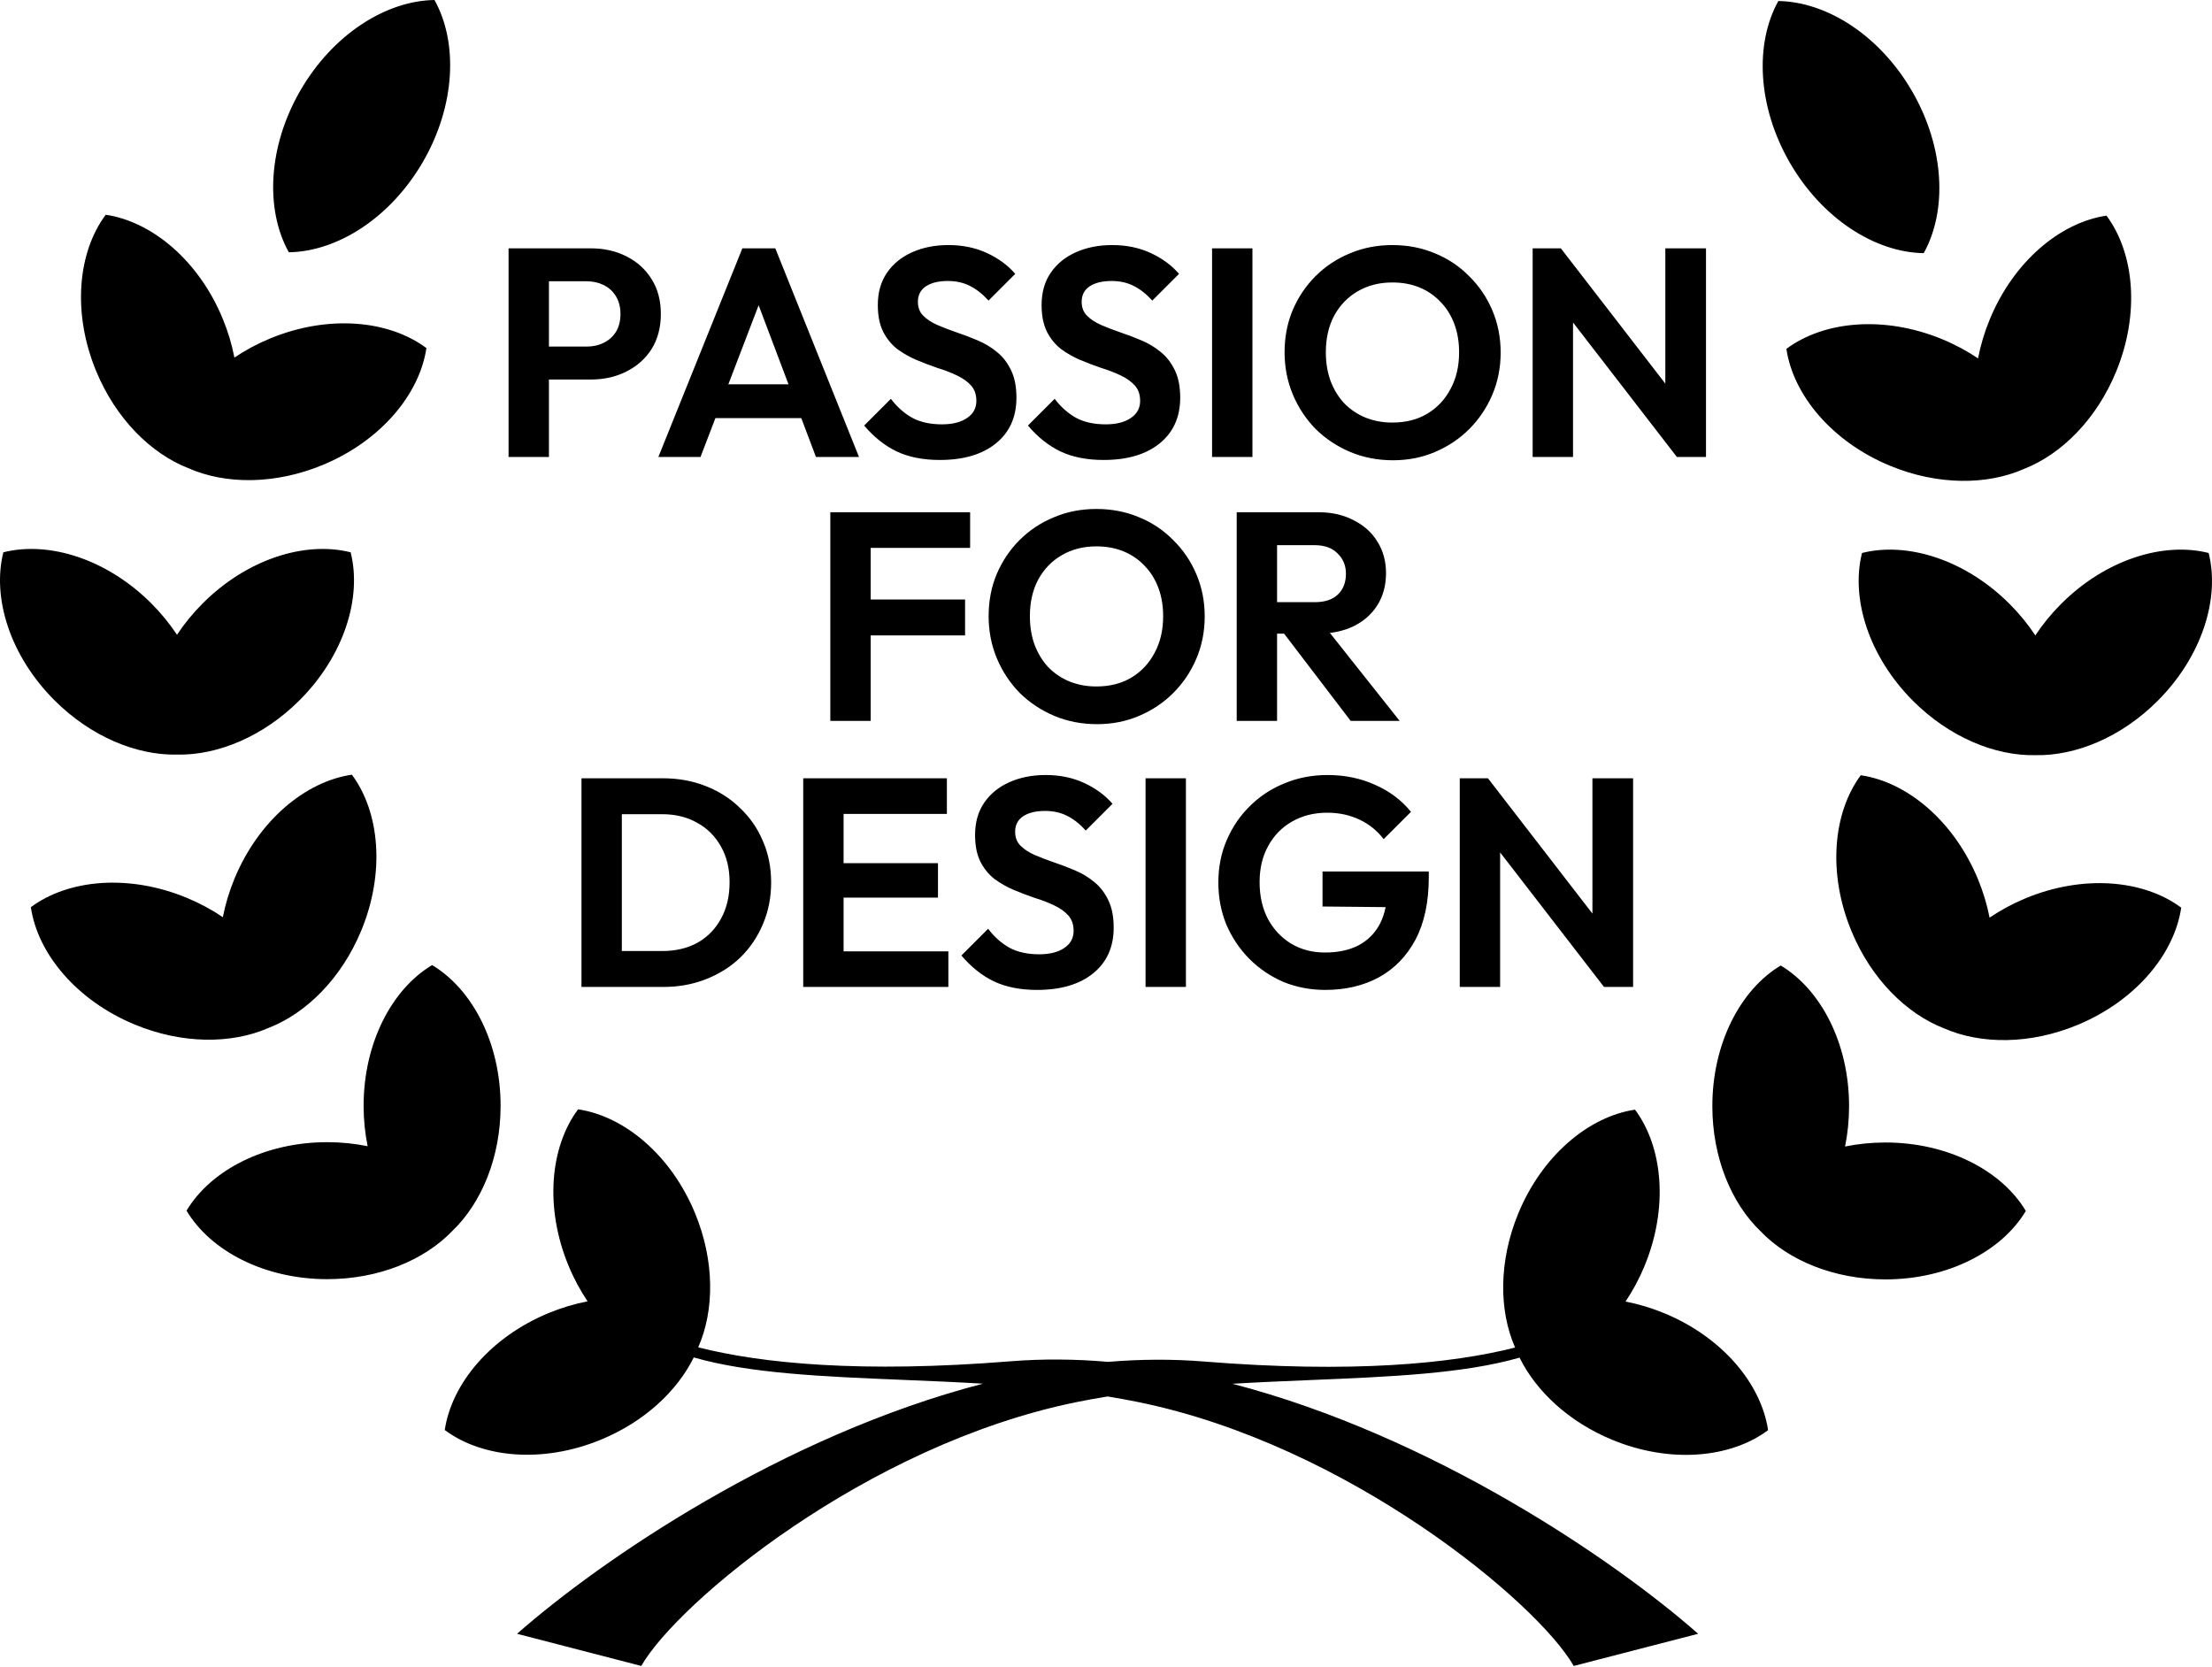 <svg xmlns="http://www.w3.org/2000/svg" width="1031" height="777" viewBox="0 0 1031 777" fill="none"><path fill-rule="evenodd" clip-rule="evenodd" d="M202.512 0C179.811 0.35 155.056 16.097 139.945 42.27C124.834 68.443 123.574 97.755 134.621 117.589C157.322 117.239 182.077 101.492 197.188 75.319C212.299 49.146 213.559 19.835 202.512 0ZM109.255 166.66C108.096 160.642 106.291 154.554 103.804 148.528C92.668 121.542 70.97 103.312 49.279 100.086C36.175 117.671 33.648 145.897 44.784 172.883C53.943 195.078 70.247 211.351 87.816 218.224C105.079 225.833 128.114 225.916 150.309 216.757C177.295 205.621 195.525 183.924 198.751 162.232C181.166 149.128 152.94 146.601 125.954 157.737C119.928 160.224 114.338 163.238 109.255 166.66ZM82.5 295.863C79.12 290.751 75.116 285.823 70.506 281.213C49.863 260.571 22.83 252.067 1.562 257.416C-3.787 278.684 4.716 305.717 25.359 326.36C42.337 343.338 63.639 352.104 82.5 351.706C101.361 352.105 122.663 343.338 139.641 326.36C160.284 305.718 168.787 278.684 163.438 257.416C142.17 252.067 115.137 260.571 94.494 281.213C89.884 285.823 85.88 290.751 82.5 295.863ZM152.515 532.348C159.034 532.348 165.351 533.001 171.355 534.226C170.131 528.221 169.477 521.905 169.477 515.386C169.477 486.193 182.58 461.064 201.401 449.807C220.222 461.064 233.325 486.193 233.325 515.386C233.325 539.397 224.461 560.658 210.842 573.713C197.787 587.332 176.526 596.195 152.515 596.195C123.322 596.195 98.194 583.093 86.937 564.272C98.194 545.451 123.322 532.348 152.515 532.348ZM273.874 606.532C267.856 607.69 261.768 609.496 255.741 611.983C228.756 623.119 210.525 644.816 207.299 666.508C224.884 679.612 253.111 682.138 280.096 671.002C300.293 662.668 315.586 648.417 323.354 632.681C349.446 640.181 383.793 641.602 420.793 643.133C433.022 643.639 445.54 644.156 458.146 644.91C364.716 669.163 279.872 727.214 241 761.485L298.89 776.475C315.692 747.005 403.691 673.539 501.505 653.551C506.369 652.557 511.28 651.669 516.227 650.874C521.022 651.65 525.784 652.513 530.5 653.475C628.5 673.475 716.667 746.987 733.5 776.475L791.5 761.475C752.619 727.24 667.83 669.289 574.406 644.95C586.757 644.219 599.02 643.711 611.004 643.214C647.935 641.685 682.217 640.265 708.259 632.769C716.012 648.496 731.276 662.738 751.434 671.067C778.369 682.196 806.542 679.671 824.094 666.575C820.874 644.897 802.678 623.212 775.743 612.083C769.728 609.598 763.652 607.794 757.645 606.636C761.062 601.556 764.069 595.969 766.551 589.947C777.666 562.978 775.145 534.768 762.065 517.194C740.415 520.418 718.758 538.638 707.644 565.607C698.502 587.788 698.585 610.809 706.18 628.062L706.181 628.064C676.657 635.593 630.195 640.148 560.893 634.562C546.167 633.376 531.323 633.507 516.501 634.74C501.31 633.426 486.093 633.261 471 634.475C401.566 640.065 355.016 635.507 325.436 627.973L325.437 627.971C333.046 610.708 333.13 587.673 323.97 565.477C312.834 538.492 291.137 520.261 269.445 517.035C256.341 534.62 253.815 562.847 264.951 589.832C267.437 595.859 270.451 601.448 273.874 606.532ZM103.863 427.483C98.789 424.047 93.207 421.019 87.187 418.516C60.231 407.308 31.998 409.76 14.379 422.817C17.547 444.517 35.72 466.263 62.676 477.471C84.847 486.689 107.881 486.666 125.164 479.103C142.752 472.277 159.099 456.048 168.317 433.877C179.524 406.921 177.073 378.688 164.015 361.068C142.315 364.236 120.569 382.409 109.362 409.365C106.859 415.385 105.038 421.468 103.863 427.483ZM828.872 0.475C851.53 0.825 876.238 16.562 891.32 42.72C906.403 68.877 907.66 98.17 896.634 117.993C873.976 117.643 849.268 101.906 834.186 75.749C819.103 49.591 817.846 20.298 828.872 0.475ZM921.953 167.034C923.109 161.02 924.911 154.935 927.393 148.912C938.508 121.943 960.164 103.724 981.815 100.5C994.894 118.074 997.416 146.284 986.301 173.253C977.159 195.434 960.886 211.697 943.351 218.565C926.12 226.17 903.129 226.253 880.976 217.1C854.041 205.971 835.846 184.286 832.626 162.608C850.177 149.512 878.35 146.987 905.285 158.116C911.3 160.601 916.879 163.613 921.953 167.034ZM948.656 296.158C952.03 291.049 956.027 286.123 960.628 281.516C981.231 260.886 1008.21 252.388 1029.44 257.734C1034.78 278.989 1026.29 306.006 1005.69 326.636C988.743 343.603 967.482 352.364 948.657 351.966C929.831 352.365 908.57 343.604 891.624 326.636C871.02 306.006 862.533 278.989 867.871 257.734C889.099 252.388 916.081 260.886 936.685 281.516C941.286 286.123 945.283 291.049 948.656 296.158ZM878.774 532.497C872.267 532.497 865.963 533.15 859.969 534.374C861.192 528.373 861.844 522.061 861.844 515.546C861.844 486.37 848.766 461.257 829.981 450.007C811.195 461.257 798.117 486.37 798.117 515.546C798.117 539.542 806.964 560.79 820.558 573.837C833.588 587.448 854.809 596.306 878.774 596.306C907.912 596.306 932.993 583.211 944.228 564.402C932.993 545.592 907.912 532.497 878.774 532.497ZM927.334 427.697C932.398 424.263 937.97 421.236 943.978 418.735C970.883 407.534 999.062 409.984 1016.65 423.034C1013.49 444.721 995.348 466.453 968.443 477.654C946.314 486.866 923.323 486.844 906.073 479.285C888.519 472.463 872.203 456.244 863.002 434.086C851.816 407.147 854.263 378.931 867.295 361.322C888.955 364.489 910.659 382.65 921.845 409.59C924.343 415.606 926.161 421.686 927.334 427.697Z" fill="black"></path><path d="M250.878 176.892V161.536H273.428C276.379 161.536 279.054 160.936 281.452 159.737C283.85 158.538 285.741 156.832 287.124 154.618C288.508 152.312 289.199 149.546 289.199 146.318C289.199 143.182 288.508 140.461 287.124 138.155C285.741 135.849 283.85 134.097 281.452 132.898C279.054 131.699 276.379 131.1 273.428 131.1H250.878V115.743H275.365C281.544 115.743 287.078 116.988 291.966 119.479C296.947 121.969 300.867 125.52 303.726 130.131C306.585 134.65 308.014 140.046 308.014 146.318C308.014 152.589 306.585 158.031 303.726 162.642C300.867 167.162 296.947 170.666 291.966 173.157C287.078 175.647 281.544 176.892 275.365 176.892H250.878ZM237.043 213V115.743H255.858V213H237.043ZM306.858 213L346.01 115.743H361.366L400.379 213H380.319L350.16 133.175H357.077L326.503 213H306.858ZM327.61 194.877V179.105H379.904V194.877H327.61ZM438.062 214.383C430.223 214.383 423.49 213.046 417.864 210.371C412.33 207.697 407.304 203.685 402.784 198.335L415.235 185.884C418.095 189.666 421.415 192.617 425.196 194.738C428.978 196.767 433.589 197.782 439.031 197.782C443.919 197.782 447.793 196.814 450.652 194.877C453.603 192.94 455.079 190.265 455.079 186.853C455.079 183.901 454.249 181.503 452.589 179.659C450.928 177.814 448.715 176.246 445.948 174.955C443.273 173.664 440.276 172.511 436.956 171.496C433.728 170.39 430.453 169.145 427.133 167.761C423.905 166.378 420.908 164.671 418.141 162.642C415.466 160.521 413.299 157.846 411.638 154.618C409.978 151.298 409.148 147.148 409.148 142.167C409.148 136.264 410.578 131.238 413.437 127.088C416.296 122.937 420.216 119.755 425.196 117.542C430.177 115.328 435.803 114.221 442.074 114.221C448.715 114.221 454.71 115.466 460.059 117.957C465.409 120.447 469.79 123.675 473.202 127.641L460.751 140.092C457.892 136.956 454.941 134.65 451.897 133.175C448.946 131.699 445.579 130.961 441.798 130.961C437.463 130.961 434.05 131.791 431.56 133.451C429.07 135.112 427.825 137.51 427.825 140.645C427.825 143.32 428.655 145.487 430.315 147.148C431.975 148.808 434.143 150.237 436.817 151.436C439.584 152.635 442.582 153.788 445.81 154.895C449.13 156.002 452.404 157.247 455.632 158.63C458.953 160.014 461.95 161.812 464.625 164.026C467.392 166.239 469.605 169.098 471.265 172.603C472.925 176.016 473.755 180.258 473.755 185.331C473.755 194.369 470.574 201.471 464.21 206.636C457.846 211.801 449.13 214.383 438.062 214.383ZM514.396 214.383C506.556 214.383 499.823 213.046 494.197 210.371C488.663 207.697 483.637 203.685 479.117 198.335L491.569 185.884C494.428 189.666 497.748 192.617 501.529 194.738C505.311 196.767 509.922 197.782 515.364 197.782C520.252 197.782 524.126 196.814 526.985 194.877C529.936 192.94 531.412 190.265 531.412 186.853C531.412 183.901 530.582 181.503 528.922 179.659C527.262 177.814 525.048 176.246 522.281 174.955C519.607 173.664 516.609 172.511 513.289 171.496C510.061 170.39 506.787 169.145 503.466 167.761C500.238 166.378 497.241 164.671 494.474 162.642C491.799 160.521 489.632 157.846 487.972 154.618C486.311 151.298 485.481 147.148 485.481 142.167C485.481 136.264 486.911 131.238 489.77 127.088C492.629 122.937 496.549 119.755 501.529 117.542C506.51 115.328 512.136 114.221 518.408 114.221C525.048 114.221 531.043 115.466 536.392 117.957C541.742 120.447 546.123 123.675 549.535 127.641L537.084 140.092C534.225 136.956 531.274 134.65 528.23 133.175C525.279 131.699 521.912 130.961 518.131 130.961C513.796 130.961 510.384 131.791 507.893 133.451C505.403 135.112 504.158 137.51 504.158 140.645C504.158 143.32 504.988 145.487 506.648 147.148C508.308 148.808 510.476 150.237 513.15 151.436C515.917 152.635 518.915 153.788 522.143 154.895C525.463 156.002 528.737 157.247 531.965 158.63C535.286 160.014 538.283 161.812 540.958 164.026C543.725 166.239 545.938 169.098 547.598 172.603C549.259 176.016 550.089 180.258 550.089 185.331C550.089 194.369 546.907 201.471 540.543 206.636C534.179 211.801 525.463 214.383 514.396 214.383ZM564.938 213V115.743H583.753V213H564.938ZM649.228 214.522C642.127 214.522 635.486 213.231 629.307 210.648C623.219 208.066 617.87 204.515 613.258 199.996C608.739 195.384 605.188 190.035 602.606 183.947C600.023 177.768 598.732 171.174 598.732 164.164C598.732 157.155 599.977 150.652 602.467 144.657C605.05 138.57 608.601 133.267 613.12 128.748C617.732 124.136 623.081 120.585 629.168 118.095C635.255 115.513 641.85 114.221 648.952 114.221C656.146 114.221 662.786 115.513 668.873 118.095C674.96 120.585 680.264 124.136 684.783 128.748C689.395 133.267 692.992 138.57 695.574 144.657C698.156 150.745 699.448 157.293 699.448 164.302C699.448 171.312 698.156 177.86 695.574 183.947C692.992 190.035 689.395 195.384 684.783 199.996C680.264 204.515 674.96 208.066 668.873 210.648C662.878 213.231 656.33 214.522 649.228 214.522ZM648.952 196.952C655.223 196.952 660.665 195.568 665.276 192.802C669.888 190.035 673.485 186.207 676.067 181.319C678.742 176.431 680.079 170.712 680.079 164.164C680.079 159.368 679.341 154.987 677.866 151.021C676.39 147.055 674.269 143.643 671.502 140.784C668.735 137.832 665.461 135.573 661.679 134.005C657.898 132.437 653.655 131.653 648.952 131.653C642.864 131.653 637.469 133.036 632.765 135.803C628.154 138.478 624.511 142.259 621.836 147.148C619.253 152.036 617.962 157.708 617.962 164.164C617.962 169.052 618.7 173.525 620.176 177.584C621.744 181.642 623.865 185.1 626.54 187.959C629.307 190.819 632.581 193.032 636.362 194.6C640.236 196.168 644.432 196.952 648.952 196.952ZM714.362 213V115.743H727.505L733.177 134.558V213H714.362ZM781.598 213L723.908 138.293L727.505 115.743L785.195 190.45L781.598 213ZM781.598 213L776.202 194.738V115.743H795.156V213H781.598ZM387.008 336V238.743H405.822V336H387.008ZM400.842 296.157V279.417H449.816V296.157H400.842ZM400.842 255.345V238.743H452.168V255.345H400.842ZM511.288 337.522C504.186 337.522 497.546 336.231 491.366 333.648C485.279 331.066 479.93 327.515 475.318 322.996C470.799 318.384 467.248 313.035 464.666 306.947C462.083 300.768 460.792 294.174 460.792 287.164C460.792 280.155 462.037 273.652 464.527 267.657C467.11 261.57 470.661 256.267 475.18 251.748C479.792 247.136 485.141 243.585 491.228 241.095C497.315 238.513 503.91 237.221 511.011 237.221C518.205 237.221 524.846 238.513 530.933 241.095C537.02 243.585 542.324 247.136 546.843 251.748C551.454 256.267 555.051 261.57 557.634 267.657C560.216 273.745 561.508 280.293 561.508 287.302C561.508 294.312 560.216 300.86 557.634 306.947C555.051 313.035 551.454 318.384 546.843 322.996C542.324 327.515 537.02 331.066 530.933 333.648C524.938 336.231 518.39 337.522 511.288 337.522ZM511.011 319.952C517.283 319.952 522.725 318.568 527.336 315.802C531.948 313.035 535.545 309.207 538.127 304.319C540.802 299.431 542.139 293.712 542.139 287.164C542.139 282.368 541.401 277.987 539.926 274.021C538.45 270.055 536.329 266.643 533.562 263.784C530.795 260.832 527.521 258.573 523.739 257.005C519.958 255.437 515.715 254.653 511.011 254.653C504.924 254.653 499.529 256.036 494.825 258.803C490.214 261.478 486.57 265.259 483.896 270.148C481.313 275.036 480.022 280.708 480.022 287.164C480.022 292.052 480.76 296.525 482.236 300.584C483.804 304.642 485.925 308.1 488.6 310.959C491.366 313.819 494.641 316.032 498.422 317.6C502.296 319.168 506.492 319.952 511.011 319.952ZM590.256 295.326V280.662H612.807C617.418 280.662 620.969 279.509 623.459 277.203C626.042 274.805 627.333 271.531 627.333 267.381C627.333 263.599 626.042 260.463 623.459 257.973C620.969 255.391 617.418 254.1 612.807 254.1H590.256V238.743H614.467C620.738 238.743 626.226 239.988 630.93 242.479C635.726 244.876 639.415 248.197 641.998 252.439C644.672 256.682 646.01 261.57 646.01 267.104C646.01 272.822 644.672 277.803 641.998 282.045C639.415 286.196 635.726 289.47 630.93 291.868C626.134 294.174 620.554 295.326 614.19 295.326H590.256ZM576.422 336V238.743H595.237V336H576.422ZM629.546 336L597.45 293.943L614.743 288.548L652.373 336H629.546ZM283.888 460V443.26H308.652C314.923 443.26 320.411 441.969 325.115 439.387C329.818 436.712 333.462 432.977 336.044 428.181C338.719 423.385 340.056 417.712 340.056 411.164C340.056 404.8 338.719 399.266 336.044 394.563C333.369 389.767 329.68 386.077 324.976 383.495C320.273 380.82 314.831 379.483 308.652 379.483H283.473V362.743H308.928C316.122 362.743 322.763 363.942 328.85 366.34C335.029 368.738 340.379 372.151 344.898 376.578C349.51 380.913 353.06 386.031 355.551 391.934C358.133 397.837 359.424 404.293 359.424 411.302C359.424 418.312 358.133 424.814 355.551 430.809C353.06 436.712 349.556 441.877 345.036 446.304C340.517 450.639 335.168 454.005 328.988 456.403C322.901 458.801 316.307 460 309.205 460H283.888ZM271.022 460V362.743H289.837V460H271.022ZM374.375 460V362.743H393.19V460H374.375ZM388.21 460V443.399H442.026V460H388.21ZM388.21 418.358V402.31H437.184V418.358H388.21ZM388.21 379.345V362.743H441.335V379.345H388.21ZM483.389 461.383C475.55 461.383 468.817 460.046 463.191 457.371C457.657 454.697 452.631 450.685 448.111 445.335L460.562 432.884C463.422 436.666 466.742 439.617 470.523 441.738C474.305 443.767 478.916 444.782 484.358 444.782C489.246 444.782 493.12 443.814 495.979 441.877C498.93 439.94 500.406 437.265 500.406 433.853C500.406 430.901 499.576 428.503 497.916 426.659C496.256 424.814 494.042 423.246 491.275 421.955C488.6 420.664 485.603 419.511 482.283 418.496C479.055 417.39 475.78 416.145 472.46 414.761C469.232 413.378 466.235 411.671 463.468 409.642C460.793 407.521 458.626 404.846 456.965 401.618C455.305 398.298 454.475 394.148 454.475 389.167C454.475 383.264 455.905 378.238 458.764 374.088C461.623 369.937 465.543 366.755 470.523 364.542C475.504 362.328 481.13 361.221 487.401 361.221C494.042 361.221 500.037 362.466 505.386 364.957C510.736 367.447 515.117 370.675 518.529 374.641L506.078 387.092C503.219 383.956 500.268 381.65 497.224 380.175C494.273 378.699 490.906 377.961 487.125 377.961C482.79 377.961 479.377 378.791 476.887 380.451C474.397 382.112 473.152 384.51 473.152 387.645C473.152 390.32 473.982 392.487 475.642 394.148C477.302 395.808 479.47 397.237 482.144 398.436C484.911 399.635 487.909 400.788 491.137 401.895C494.457 403.002 497.731 404.247 500.959 405.63C504.28 407.014 507.277 408.812 509.952 411.026C512.719 413.239 514.932 416.098 516.592 419.603C518.252 423.016 519.083 427.258 519.083 432.331C519.083 441.369 515.901 448.471 509.537 453.636C503.173 458.801 494.457 461.383 483.389 461.383ZM533.932 460V362.743H552.747V460H533.932ZM617.669 461.383C610.751 461.383 604.249 460.138 598.162 457.648C592.167 455.066 586.864 451.469 582.252 446.857C577.733 442.246 574.182 436.942 571.6 430.947C569.109 424.86 567.864 418.312 567.864 411.302C567.864 404.201 569.156 397.652 571.738 391.657C574.321 385.57 577.917 380.267 582.529 375.748C587.141 371.136 592.536 367.585 598.715 365.095C604.895 362.513 611.582 361.221 618.775 361.221C626.8 361.221 634.178 362.743 640.911 365.787C647.644 368.738 653.223 372.935 657.651 378.376L644.923 391.104C641.879 387.138 638.098 384.094 633.578 381.973C629.059 379.852 624.079 378.791 618.637 378.791C612.458 378.791 606.97 380.175 602.174 382.942C597.47 385.616 593.781 389.398 591.106 394.286C588.432 399.082 587.094 404.708 587.094 411.164C587.094 417.62 588.386 423.338 590.968 428.319C593.643 433.207 597.24 437.035 601.759 439.802C606.371 442.568 611.628 443.952 617.53 443.952C623.618 443.952 628.829 442.845 633.163 440.632C637.498 438.326 640.819 435.006 643.124 430.671C645.43 426.244 646.583 420.848 646.583 414.484L658.896 422.923L616.424 422.508V406.184H665.951V408.812C665.951 420.433 663.876 430.164 659.726 438.003C655.575 445.75 649.857 451.607 642.571 455.573C635.377 459.447 627.076 461.383 617.669 461.383ZM680.384 460V362.743H693.526L699.199 381.558V460H680.384ZM747.619 460L689.929 385.293L693.526 362.743L751.216 437.45L747.619 460ZM747.619 460L742.224 441.738V362.743H761.177V460H747.619Z" fill="black"></path></svg>